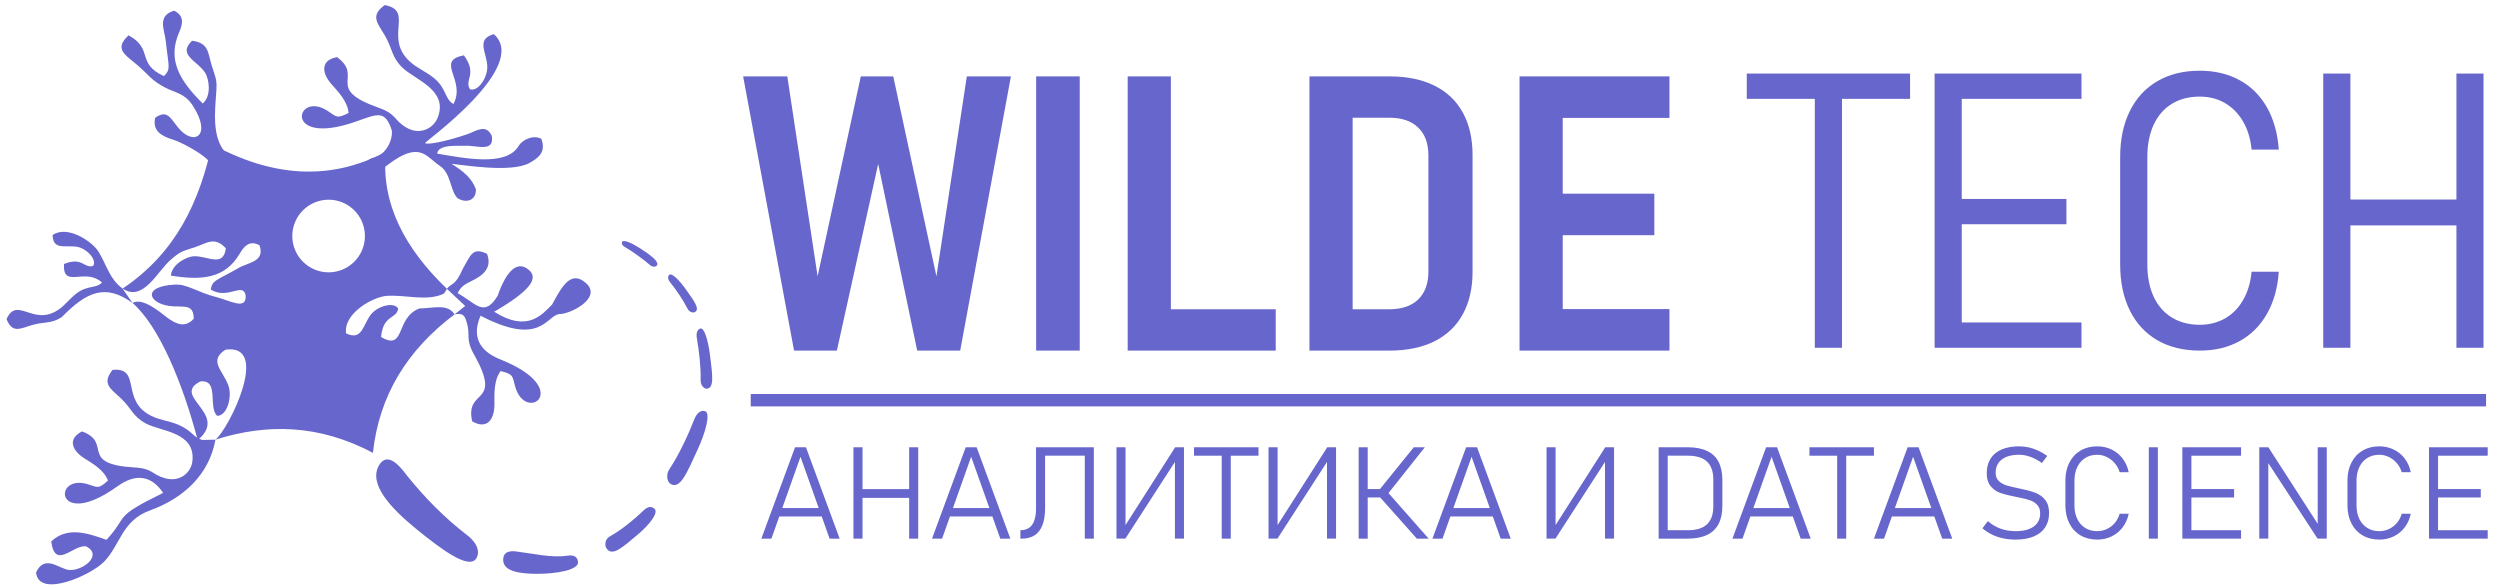 <?xml version="1.0" encoding="UTF-8"?> <!-- Creator: CorelDRAW 2020 (64-Bit) --> <svg xmlns="http://www.w3.org/2000/svg" xmlns:xlink="http://www.w3.org/1999/xlink" xmlns:xodm="http://www.corel.com/coreldraw/odm/2003" xml:space="preserve" width="170mm" height="40mm" style="shape-rendering:geometricPrecision; text-rendering:geometricPrecision; image-rendering:optimizeQuality; fill-rule:evenodd; clip-rule:evenodd" viewBox="0 0 17000 4000"> <defs> <style type="text/css"> <![CDATA[ .fil1 {fill:#6666CC} .fil0 {fill:#6666CC;fill-rule:nonzero} ]]> </style> </defs> <g id="Слой_x0020_1">  <g id="_2071543151904"> <path class="fil0" d="M12340.66 614.43l184.71 0 0 1750.38 -184.71 0 0 -1750.38zm-462.65 -114.24l1110.45 0 0 172.02 -1110.45 0 0 -172.02z"></path> <path id="1" class="fil0" d="M13155.23 500.19l184.71 0 0 1864.62 -184.71 0 0 -1864.62zm126.93 1692.6l871.91 0 0 172.02 -871.91 0 0 -172.02zm0 -839.95l769.48 0 0 172.02 -769.48 0 0 -172.02zm0 -852.65l871.91 0 0 172.02 -871.91 0 0 -172.02z"></path> <path id="2" class="fil0" d="M14958.57 2384.07c-111.18,0 -207.47,-23.64 -288.89,-70.47 -80.97,-47.27 -143.56,-114.68 -186.9,-202.66 -43.77,-87.98 -65.65,-192.59 -65.65,-312.96l0 -729.65c0,-120.37 21.88,-224.98 65.65,-312.96 43.34,-87.97 105.93,-155.82 186.9,-203.09 81.42,-47.71 177.71,-71.35 288.89,-71.35 102.42,0 192.59,21.45 270.94,64.35 78.35,42.45 140.06,104.61 186.02,185.15 45.52,80.97 72.66,176.39 80.1,286.69l0 0 -184.71 0 0 0c-7.44,-74.41 -27.14,-138.75 -59.09,-192.59 -31.52,-53.84 -72.66,-94.98 -122.99,-124.31 -50.34,-28.88 -107.24,-43.33 -170.27,-43.33 -72.66,0 -136.13,16.2 -189.96,49.02 -53.84,33.27 -94.99,80.54 -123.87,142.7 -28.46,61.71 -42.9,135.25 -42.9,219.72l0 729.65c0,84.48 14.44,157.58 42.9,219.29 28.88,61.72 70.03,108.99 123.87,141.82 53.83,32.83 117.3,49.46 189.96,49.46 63.03,0 119.93,-14.44 170.27,-42.46 50.33,-28.45 91.47,-69.59 122.99,-123.87 31.95,-54.27 51.65,-119.05 59.09,-194.34l0 0 184.71 0 0 0c-7.44,110.3 -34.58,206.16 -80.54,286.7 -46.39,80.97 -108.55,142.69 -186.02,185.15 -77.91,42.89 -168.08,64.34 -270.5,64.34z"></path> <path id="3" class="fil0" d="M16703.7 500.19l184.27 0 0 1864.62 -184.27 0 0 -1864.62zm-905.61 0l184.71 0 0 1864.62 -184.71 0 0 -1864.62zm143.57 856.59l842.57 0 0 175.96 -842.57 0 0 -175.96z"></path> <polygon class="fil0" points="5853.48,519.45 6074.08,519.45 6367.78,1878.96 6574.38,519.45 6874.21,519.45 6529.3,2384.07 6236.91,2384.07 5971.66,1114.73 5690.66,2384.07 5399.58,2384.07 5053.36,519.45 5353.62,519.45 5559.78,1878.96 "></polygon> <polygon id="1" class="fil0" points="7342.12,2384.07 7045.79,2384.07 7045.79,519.45 7342.12,519.45 "></polygon> <path id="2" class="fil0" d="M7668.2 519.45l293.7 0 0 1864.62 -293.7 0 0 -1864.62zm137 1583.61l869.72 0 0 281.01 -869.72 0 0 -281.01z"></path> <path id="3" class="fil0" d="M9085.04 2103.06l361.55 0c85.35,0 151.44,-22.32 197.4,-66.96 46.4,-45.09 69.16,-108.55 69.16,-190.41l0 -787.42c0,-82.29 -22.76,-145.76 -69.16,-190.4 -45.96,-45.09 -112.05,-67.41 -197.4,-67.41l-361.55 0 0 -281.01 364.17 0c118.62,0 220.6,21.01 305.08,63.03 84.48,41.58 148.82,102.86 193.03,183.4 44.21,80.1 66.09,176.83 66.09,289.76l0 792.24c0,111.18 -21.88,207.04 -65.65,287.57 -43.34,80.1 -107.68,141.82 -192.16,184.72 -84.47,42.45 -187.33,63.9 -307.7,63.9l-362.86 0 0 -281.01zm-180.77 -1583.61l293.7 0 0 1864.62 -293.7 0 0 -1864.62z"></path> <path id="4" class="fil0" d="M10332.93 519.45l293.7 0 0 1864.62 -293.7 0 0 -1864.62zm130.87 1582.3l888.54 0 0 282.32 -888.54 0 0 -282.32zm0 -784.8l785.68 0 0 282.32 -785.68 0 0 -282.32zm0 -797.5l888.54 0 0 282.32 -888.54 0 0 -282.32z"></path> <path class="fil0" d="M5406.33 3041.44l74.24 0 229.14 621.34 -68.4 0 -197.93 -556.73 -197.78 556.73 -68.4 0 229.13 -621.34zm-123.54 413.2l326.87 0 0 57.33 -326.87 0 0 -57.33z"></path> <path id="1" class="fil0" d="M6182.29 3041.44l61.55 0 0 621.34 -61.55 0 0 -621.34zm-378.64 0l61.55 0 0 621.34 -61.55 0 0 -621.34zm41.56 284.56l370.48 0 0 59.51 -370.48 0 0 -59.51z"></path> <path id="2" class="fil0" d="M6566.9 3041.44l74.24 0 229.14 621.34 -68.4 0 -197.93 -556.73 -197.78 556.73 -68.4 0 229.13 -621.34zm-123.54 413.2l326.87 0 0 57.33 -326.87 0 0 -57.33z"></path> <path id="3" class="fil0" d="M6938.69 3605.46l0 0c23.63,0 43.32,-5.4 59.07,-16.34 15.9,-11.08 27.71,-27.56 35.45,-49.88 7.87,-22.17 11.81,-49.74 11.81,-82.84l0 -414.96 61.55 0 0 414.08c0,46.24 -5.98,84.6 -17.79,115.23 -11.82,30.63 -29.47,53.52 -52.95,68.98 -23.48,15.32 -53.09,23.05 -88.68,23.05l-8.46 0 0 -57.32zm437.86 -564.02l61.55 0 0 621.34 -61.55 0 0 -621.34zm-302.94 0l336.34 0 0 57.32 -336.34 0 0 -57.32z"></path> <polygon id="4" class="fil0" points="7989.43,3662.34 7989.43,3118.45 8022.69,3089.72 7652.65,3662.34 7591.98,3662.34 7591.98,3041.44 7653.53,3041.44 7653.53,3588.39 7628.29,3609.83 7991.18,3041.44 8050.98,3041.44 8050.98,3662.34 "></polygon> <path id="5" class="fil0" d="M8307.69 3066.67l61.55 0 0 596.11 -61.55 0 0 -596.11zm-188.45 -25.23l438.44 0 0 57.32 -438.44 0 0 -57.32z"></path> <polygon id="6" class="fil0" points="9023.55,3662.34 9023.55,3118.45 9056.81,3089.72 8686.77,3662.34 8626.1,3662.34 8626.1,3041.44 8687.65,3041.44 8687.65,3588.39 8662.41,3609.83 9025.3,3041.44 9085.1,3041.44 9085.1,3662.34 "></polygon> <path id="7" class="fil0" d="M9379.88 3330.38l233.8 -288.94 75.12 0 -254.23 320.44 -54.69 -31.5zm0 46.09l54.26 -32.09 280.77 318.4 -80.37 0 -254.66 -286.31zm-141.04 -335.03l61.55 0 0 621.34 -61.55 0 0 -621.34zm42.29 284.12l160.3 0 0 57.32 -160.3 0 0 -57.32z"></path> <path id="8" class="fil0" d="M9969.71 3041.44l74.24 0 229.14 621.34 -68.4 0 -197.93 -556.73 -197.78 556.73 -68.4 0 229.13 -621.34zm-123.54 413.2l326.87 0 0 57.33 -326.87 0 0 -57.33z"></path> <polygon id="9" class="fil0" points="10913.98,3662.34 10913.98,3118.45 10947.24,3089.72 10577.2,3662.34 10516.53,3662.34 10516.53,3041.44 10578.08,3041.44 10578.08,3588.39 10552.84,3609.83 10915.73,3041.44 10975.53,3041.44 10975.53,3662.34 "></polygon> <path id="10" class="fil0" d="M11337.84 3605.46l140.6 0c57.47,0 100.5,-13.42 129.23,-40.26 28.59,-26.98 42.88,-67.53 42.88,-121.64l0 -182.9c0,-54.11 -14.29,-94.66 -42.88,-121.5 -28.73,-26.98 -71.76,-40.4 -129.23,-40.4l-140.6 0 0 -57.32 137.98 0c52.65,0 96.55,8.17 131.56,24.65 35.15,16.33 61.26,40.98 78.61,74.09 17.36,33.11 26.11,74.39 26.11,123.98l0 176.05c0,49.44 -8.75,90.72 -26.25,123.68 -17.51,32.82 -43.76,57.61 -78.91,74.09 -35.01,16.49 -78.91,24.8 -131.56,24.8l-137.54 0 0 -57.32zm-59.07 -564.02l61.55 0 0 621.34 -61.55 0 0 -621.34z"></path> <path id="11" class="fil0" d="M12009.64 3041.44l74.24 0 229.14 621.34 -68.4 0 -197.93 -556.73 -197.78 556.73 -68.4 0 229.13 -621.34zm-123.54 413.2l326.87 0 0 57.33 -326.87 0 0 -57.33z"></path> <path id="12" class="fil0" d="M12492.86 3066.67l61.55 0 0 596.11 -61.55 0 0 -596.11zm-188.45 -25.23l438.44 0 0 57.32 -438.44 0 0 -57.32z"></path> <path id="13" class="fil0" d="M12971.99 3041.44l74.24 0 229.14 621.34 -68.4 0 -197.93 -556.73 -197.78 556.73 -68.4 0 229.13 -621.34zm-123.54 413.2l326.87 0 0 57.33 -326.87 0 0 -57.33z"></path> <path id="14" class="fil0" d="M13705.65 3669.2c-29.9,0 -58.35,-2.92 -85.04,-8.61 -26.83,-5.69 -51.78,-14.15 -75.11,-25.52 -23.19,-11.52 -44.93,-25.67 -65.05,-42.74l0 0 37.19 -48.71 0 0c25.82,22.75 54.55,39.81 85.76,51.19 31.36,11.38 65.49,17.07 102.25,17.07 53.23,0 94.51,-10.5 123.68,-31.51 29.17,-21.15 43.76,-50.76 43.76,-88.97l0 -0.44c0,-23.63 -6.27,-42.59 -18.96,-56.73 -12.69,-14.3 -29.17,-24.95 -49.16,-32.09 -20.12,-7.15 -45.94,-13.71 -77.59,-19.69 -0.88,-0.3 -1.75,-0.44 -2.77,-0.59 -1.02,-0.14 -2.04,-0.43 -3.21,-0.73l-12.4 -2.48c-43.61,-8.31 -78.47,-16.91 -104.72,-25.81 -26.11,-9.04 -48.43,-24.36 -66.8,-45.8 -18.38,-21.44 -27.57,-51.34 -27.57,-89.56l0 -0.43c0,-38.36 8.6,-71.18 25.81,-98.46 17.22,-27.12 42.45,-47.98 75.41,-62.13 33.11,-14.29 72.78,-21.44 119.31,-21.44 21.88,0 43.61,2.48 65.05,7.29 21.59,4.82 42.74,12.11 63.74,21.59 20.86,9.48 41.57,21.59 62.14,36.17l0 0 -36.32 48.28 0 0c-26.84,-18.82 -52.95,-32.82 -78.62,-42.15 -25.67,-9.19 -51.05,-13.86 -75.99,-13.86 -50.76,0 -90.14,10.65 -118,32.09 -27.85,21.29 -41.86,51.34 -41.86,90.14l0 0.44c0,23.33 7.01,41.71 20.86,55.27 14,13.57 31.36,23.63 51.93,30.2 20.71,6.56 49,13.27 84.88,20.42 1.17,0.29 2.34,0.58 3.65,0.87 1.31,0.29 2.63,0.58 4.08,0.88 1.61,0.29 3.36,0.58 4.82,1.02 1.6,0.43 3.21,0.87 4.96,1.16 39.09,7.88 71.46,17.07 97.43,27.28 25.96,10.21 47.55,26.25 64.76,48.13 17.21,21.73 25.81,51.2 25.81,88.24l0 0.88c0,37.77 -8.89,70.15 -26.83,97.14 -18.09,26.98 -44.05,47.4 -78.04,61.55 -34.13,14.15 -75.11,21.15 -123.24,21.15z"></path> <path id="15" class="fil0" d="M14261.06 3669.2c-43.02,0 -80.8,-9.48 -113.47,-28.59 -32.67,-19.11 -57.91,-46.24 -75.85,-81.24 -17.94,-35.01 -26.98,-75.7 -26.98,-121.79l0 -170.5c0,-46.09 9.04,-86.79 26.98,-121.79 17.94,-35.01 43.18,-62.14 75.85,-81.39 32.67,-19.25 70.45,-28.88 113.47,-28.88 35.59,0 68.41,7.29 98.31,21.88 29.9,14.44 54.84,35 74.97,61.69 20.13,26.7 33.69,57.47 40.84,92.48l0 0 -61.55 0 0 0c-6.86,-23.34 -18.09,-43.91 -33.55,-61.85 -15.61,-18.08 -33.69,-31.94 -54.55,-42 -20.71,-9.92 -42.3,-14.88 -64.47,-14.88 -30.77,0 -57.9,7.29 -81.24,21.73 -23.33,14.59 -41.42,35.01 -54.26,61.41 -12.83,26.25 -19.25,56.88 -19.25,91.6l0 170.5c0,34.71 6.42,65.34 19.25,91.6 12.84,26.4 30.93,46.82 54.26,61.11 23.34,14.44 50.47,21.59 81.24,21.59 22.17,0 43.76,-4.67 64.47,-14.01 20.86,-9.48 38.94,-23.19 54.55,-41.13 15.46,-17.94 26.69,-39.09 33.55,-63.59l0 0 61.55 0 0 0c-7.15,35.01 -20.86,65.93 -41.13,92.47 -20.13,26.69 -45.22,47.26 -75.12,61.85 -29.9,14.43 -62.57,21.73 -97.87,21.73z"></path> <polygon id="16" class="fil0" points="14673.39,3662.78 14611.84,3662.78 14611.84,3041.44 14673.39,3041.44 "></polygon> <path id="17" class="fil0" d="M14839.96 3041.44l61.55 0 0 621.34 -61.55 0 0 -621.34zm42.29 564.02l356.91 0 0 57.32 -356.91 0 0 -57.32zm0 -279.9l309.8 0 0 57.32 -309.8 0 0 -57.32zm0 -284.12l356.91 0 0 57.32 -356.91 0 0 -57.32z"></path> <polygon id="18" class="fil0" points="15363,3041.44 15424.98,3041.44 15785.68,3601.23 15760.45,3584.16 15760.45,3041.44 15822,3041.44 15822,3662.34 15759.14,3662.34 15391.29,3098.32 15424.55,3122.68 15424.55,3662.34 15363,3662.34 "></polygon> <path id="19" class="fil0" d="M16179.2 3669.2c-43.02,0 -80.8,-9.48 -113.47,-28.59 -32.67,-19.11 -57.91,-46.24 -75.85,-81.24 -17.94,-35.01 -26.98,-75.7 -26.98,-121.79l0 -170.5c0,-46.09 9.04,-86.79 26.98,-121.79 17.94,-35.01 43.18,-62.14 75.85,-81.39 32.67,-19.25 70.45,-28.88 113.47,-28.88 35.59,0 68.41,7.29 98.31,21.88 29.9,14.44 54.84,35 74.97,61.69 20.13,26.7 33.69,57.47 40.84,92.48l0 0 -61.55 0 0 0c-6.86,-23.34 -18.09,-43.91 -33.55,-61.85 -15.61,-18.08 -33.69,-31.94 -54.55,-42 -20.71,-9.92 -42.3,-14.88 -64.47,-14.88 -30.77,0 -57.9,7.29 -81.24,21.73 -23.33,14.59 -41.42,35.01 -54.26,61.41 -12.83,26.25 -19.25,56.88 -19.25,91.6l0 170.5c0,34.71 6.42,65.34 19.25,91.6 12.84,26.4 30.93,46.82 54.26,61.11 23.34,14.44 50.47,21.59 81.24,21.59 22.17,0 43.76,-4.67 64.47,-14.01 20.86,-9.48 38.94,-23.19 54.55,-41.13 15.46,-17.94 26.69,-39.09 33.55,-63.59l0 0 61.55 0 0 0c-7.15,35.01 -20.86,65.93 -41.13,92.47 -20.13,26.69 -45.22,47.26 -75.12,61.85 -29.9,14.43 -62.57,21.73 -97.87,21.73z"></path> <path id="20" class="fil0" d="M16517.15 3041.44l61.55 0 0 621.34 -61.55 0 0 -621.34zm42.29 564.02l356.91 0 0 57.32 -356.91 0 0 -57.32zm0 -279.9l309.8 0 0 57.32 -309.8 0 0 -57.32zm0 -284.12l356.91 0 0 57.32 -356.91 0 0 -57.32z"></path> <rect class="fil1" x="5104.93" y="2679.18" width="11800.3" height="84.35"></rect> <path class="fil1" d="M3421.61 3805.36c1.25,-58.18 50.92,-62.52 102.7,-53.41 105.9,13.04 227.55,42.85 334.38,26.54 51.12,-7.85 69.5,13.39 71.81,44.66 3.8,51.37 -143.08,79.43 -279.57,78.89 -112.8,-0.43 -231.09,-14.79 -229.32,-96.68z"></path> <path class="fil1" d="M2577.92 3163.33c52.01,-87.69 129.11,-11.52 186.4,66.66 122.86,153.16 258.75,291.55 412.73,409.53 73.73,56.45 89.08,121.8 58.45,161.93 -52.26,68.4 -232.42,-63.43 -406.08,-205.36 -172.69,-141.21 -326.74,-306 -251.5,-432.76z"></path> <path class="fil1" d="M4121.51 3724.24c-8.66,-15.37 -10.07,-59.33 28.37,-78.44 76.59,-42.94 162.69,-112.96 228.51,-176.71 31.52,-30.57 60.34,-24.6 75.37,-5.28 21.05,27.2 -38.08,105.27 -118.04,171.99 -101.01,84.34 -176.05,156.45 -214.21,88.44z"></path> <path class="fil1" d="M4556.61 3288.18c-15.2,-10.84 -34.41,-56.9 -2.07,-101.89 62.41,-94.81 123.85,-224.62 166.66,-334.76 20.5,-52.8 52.94,-64.85 76.39,-53.82 32.87,15.54 2.83,136.66 -53.54,259.05 -71.18,154.62 -120.26,279.6 -187.44,231.42z"></path> <path class="fil1" d="M4803.37 2643.13c-12.96,0.28 -41.33,-19.15 -38.94,-61.36 1.68,-86.35 -10.18,-193.66 -25.73,-280.46 -7.46,-41.61 7.18,-63.73 25.09,-67.64 25.12,-5.45 52.25,82.26 64.35,182.73 15.3,126.91 32.66,225.64 -24.77,226.73z"></path> <path class="fil1" d="M4723.03 2123.22c-9.4,4.44 -36.89,1.03 -49.72,-27.43 -28.61,-57.16 -74.36,-123.61 -115.74,-175.41 -19.85,-24.82 -16.76,-44.13 -5,-52.59 16.52,-11.82 66.7,36.76 110.27,98.65 55.06,78.17 101.88,137.19 60.19,156.78z"></path> <path class="fil1" d="M4465.3 1807.27c-5.67,6.21 -27.28,12.11 -45.62,-5.23 -38.95,-33.95 -121.37,-94.73 -168.23,-120.74 -22.46,-12.46 -26.1,-27.86 -19.9,-37.79 8.72,-13.92 61.19,6.99 112.78,39.87 65.19,41.53 146.12,96.43 120.97,123.89z"></path> <path class="fil1" d="M3091.05 2137.79c-323.67,243.2 -513.98,554.4 -555.11,941.67 -367.25,-194.97 -722.71,-200.38 -1070.97,-89.72 91.36,-72.4 379.5,-655.92 68.53,-611.97 -118.62,74.41 -16.81,143.35 19.26,243.02 28.24,78.08 -8.62,207.71 -75.99,206.65 -63.93,-58.21 16.6,-249.62 -115.1,-233.43 -201.35,102.63 200.87,218.63 -17.23,398.46l0 0c-102.93,-389.52 -262.44,-774.61 -443.54,-932.64l0 0c69.8,-38.88 186.47,62.35 232.91,97.44 65.17,49.25 126.55,73.64 183.8,9.93 -1.59,-94.76 -54.41,-80.05 -139.81,-84.2 -161.46,-7.84 -227.66,-135.61 12.53,-147.84 82.95,-4.22 158.81,54.69 276.22,83.84 98.96,24.56 210.9,94.49 203.64,-10.55 -17.18,-93.35 -122.2,32.72 -237.35,-39.55 11.16,-66.8 43.26,-61.99 189.44,-146.6 67.35,-38.97 182.39,-42.9 142.05,-154.75 -66.79,-35.49 -103.79,5.33 -133.69,56.43 -99.2,169.5 -256.15,184.79 -468.96,150.27 7.25,-79.61 107.99,-127.89 152.36,-131.4 92.53,-7.3 204.3,81.04 221.72,-54.29 -75.96,-82.11 -127.5,-35.87 -204.22,-9.75 -94.94,32.3 -97.66,25.81 -167.51,84.68 -92.64,78.1 -190,293.84 -330.39,198.97l-0.04 -0.02c367.47,-246.23 523.23,-596.09 607.87,-980.74 397.99,215.57 794.7,256.43 1181.98,50.53 -33.56,351.67 128.5,656.41 415.07,931.24 -1.55,9.29 -11.76,20.48 -19.97,33.08 -114.71,55.47 -258.62,6.77 -388.81,15.34 -87.46,5.75 -294.82,114.68 -276.58,255.19 109.67,51.85 112.48,-54.65 168.39,-127.49 43.81,-57.06 155.64,-90.66 186.3,-40.99 -12.65,73.85 -101.75,38.81 -116.66,192.96 168.89,99.07 93.97,-131.45 261.51,-194.25 91.18,-0.45 190.99,-34.88 238.35,40.48zm-880.31 -778.68c135.75,-13.16 256.48,86.22 269.64,221.97 13.16,135.75 -86.22,256.48 -221.97,269.64 -135.75,13.16 -256.48,-86.22 -269.64,-221.97 -13.16,-135.75 86.22,-256.47 221.97,-269.64z"></path> <path class="fil1" d="M1464.97 2989.74l-87.34 1.98c-65.71,-16.13 -66.13,-60.85 -163.96,-102.89 -66.41,-28.53 -123.29,-30.18 -186.14,-61.47 -210.73,-104.89 -62.84,-331.46 -262.13,-312.17 -75.78,95.04 -12.57,128.15 57.21,193.91 72.54,68.37 79.22,122.78 170.49,171.32 100.91,53.67 337.96,56.26 315.19,256.18 -8.44,74.06 -81.31,143.84 -184.05,116.01 -93.37,-25.31 -82.45,-66.53 -208.23,-73.83 -385.74,-22.44 -146.45,-167.72 -358.34,-245.02 -101.43,51.14 -66.64,130.36 14.9,182.17 55.4,35.21 134.36,79.27 161.6,151.33 -65.21,61.18 -69.52,45.87 -137.41,25.25 -242,-73.51 -221.3,318.26 202.5,13.94 122.92,-88.27 229.02,-74.88 310.12,45.1 -349.94,171.62 -228.61,148.53 -385.14,319.29 -113.3,-39.1 -262.85,-97.77 -376.1,11.18 26.85,199.63 154.32,13.74 239.92,34.29 111.14,59.79 -23.58,164.42 -114.6,159.74 -68.55,-3.52 -168.06,-111.83 -228.42,16.37 17.46,177.66 368.91,20.94 460.43,-70.7 112.92,-113.06 121.31,-284.71 320.35,-353.08 218.96,-80.47 396.01,-238.83 439.15,-478.9z"></path> <path class="fil1" d="M1421.2 1097.19c-37.61,-49.48 -188.01,-130.52 -245.77,-148.03 -81.05,-24.57 -138.96,-61.12 -120.51,-147.97 80.38,-56.52 100.3,-3.26 155.91,65.78 105.12,130.52 235.64,58.98 99.29,-149.78 -54.43,-83.33 -117.11,-85.48 -185.6,-120.91 -99.39,-51.41 -112.21,-87.98 -195.83,-158.12 -80.98,-67.94 -153.54,-106.73 -54.46,-197.78 171.81,93.21 50.35,190.58 240.59,277.25 49.18,-50.13 31.09,-61.3 12.77,-235.45 -8.44,-80.24 -61.89,-174.93 56.47,-209.4 70.51,34.32 58.87,90.25 34.3,146.49 -81.52,186.6 1.48,327.47 160.3,484.75 62.31,-54.67 41.28,-168.56 17.13,-207.88 -50.37,-82.01 -192.62,-121.76 -89.83,-218.96 115.17,13.54 107.88,84.96 132.83,165.2 30.86,99.28 37.97,97.61 31.26,192.07 -8.9,125.31 -28.71,299.15 62.51,402.53l-111.36 60.21z"></path> <path class="fil1" d="M900.9 2059.83l-67.29 -97.39c-90.17,-67.35 -103.91,-152.46 -163.62,-251.01 -40.12,-66.22 -209.89,-184.42 -312.59,-112.93 3.99,107.07 88.61,65.92 168.46,80.1 62.55,11.11 134.4,85.09 107.95,129.35 -63.03,20.12 -71.83,-63.95 -198.72,-12.91 -8.91,172.7 141.28,20.15 258.68,125.92 -40.83,42.67 -96.87,16.89 -171.31,72.55 -50.53,37.78 -76.58,80.07 -127.63,113.95 -171.19,113.64 -278.05,-96.97 -350.35,62.14 38.83,98.74 91.44,65.37 171.58,41.28 83.33,-25.05 127.39,-6.39 203.88,-54.24 172.01,-176.86 298.91,-227.55 480.96,-96.81z"></path> <path class="fil1" d="M3582.14 1824.92c-97.99,-63.49 -169.59,101.65 -197.86,186.15 -92.64,150.92 -147.36,52.11 -272.44,-17.74 17.57,-31.29 27.75,-50.49 89.74,-80.04 86.99,-41.46 145.9,-92.47 110.33,-187.03 -100.08,-49.86 -113.4,13.44 -164.17,100.6 -55.6,123.71 -73.29,92.77 -109.22,136.6l124.75 117.06 -72.22 57.27c50.93,-8.81 67.92,0.38 81.7,51.5 30.17,96.03 -12.1,109.56 52,223.94 196.56,350.72 -64.92,222.37 -13.9,451.46 101.68,60.25 151.62,-14.65 151.34,-115.19 -0.2,-68.29 -5.83,-162.2 42.07,-226.48 90.18,22.88 79.18,35.23 99.17,106.31 71.19,253.35 403.03,15.62 -101.29,-185.32 -146.29,-58.29 -194.03,-158.81 -134.31,-297.16 403.54,209.86 444.16,7.39 531.22,-10.9 73.23,3.95 295.56,-107.42 189.02,-207.71 -106.54,-100.29 -171.26,27.83 -233.8,142.45 -66.21,66.14 -166.16,194.02 -393.85,49.16 236.59,-137.84 319.71,-231.44 221.72,-294.93z"></path> <path class="fil1" d="M2990.33 1127.27c76.65,50.16 69.75,166.06 119.51,219.13 53.14,35.79 127.1,23.22 126.74,-57.75 -25.63,-74.37 -83.75,-123.62 -166.8,-174.8 70.48,5.9 408.32,64.39 531.65,-6.29 56.81,-32.56 113.59,-69.09 80.06,-163.36 -56.08,-30.11 -130.23,6.31 -155.58,49.21 -84.09,142.28 -373.93,81.1 -552.9,51.3 6.38,-66.99 148.82,-50.61 186.17,-53.4 77.92,-5.81 204.53,50.29 185.11,-67.7 -41.54,-85.8 -107.19,-30.63 -171.85,-8.94 -139.97,46.99 -268.98,72.68 -282.17,57.9 -5.3,-5.94 716.42,-521.21 467.61,-740.38 -121.37,34.61 -50.55,119.88 -44.35,215.2 4.85,74.68 -59.63,177.65 -117.67,159.81 -40.74,-66.45 52.99,-100.12 -41.03,-230.98 -200.06,38.29 16.61,167.3 -71.44,331.29 -60.26,-34.74 -46.51,-106.08 -131.08,-175.63 -57.41,-47.2 -113.09,-65.12 -166.2,-114.02 -178.04,-163.95 32.9,-345.31 -169.42,-383.36 -102.06,72.14 -49.12,122.95 0.94,207.87 52.05,88.3 43.07,143.94 119.29,218.02 84.27,81.9 317.61,152.37 237.86,343.27 -29.56,70.71 -121.51,118.75 -214.99,61.82 -84.95,-51.72 -62.35,-89.3 -184.48,-132.55 -374.47,-132.67 -96.55,-207.57 -283.66,-344.6 -114.81,21.44 -103.14,109.63 -37.47,184.15 44.62,50.64 109.97,116.77 116.23,195.74 -81.92,41.74 -81.79,25.38 -142.93,-14.43 -217.91,-141.92 -309.7,250.87 195.97,71.77 146.68,-51.95 195.81,-78.71 241.53,63 5.17,89.11 -61.23,174.12 -126.87,185.21 -89.79,15.17 -130.25,223.74 94.86,50.23 222.17,-171.26 263.11,-59.03 357.36,3.27z"></path> </g> </g> </svg> 